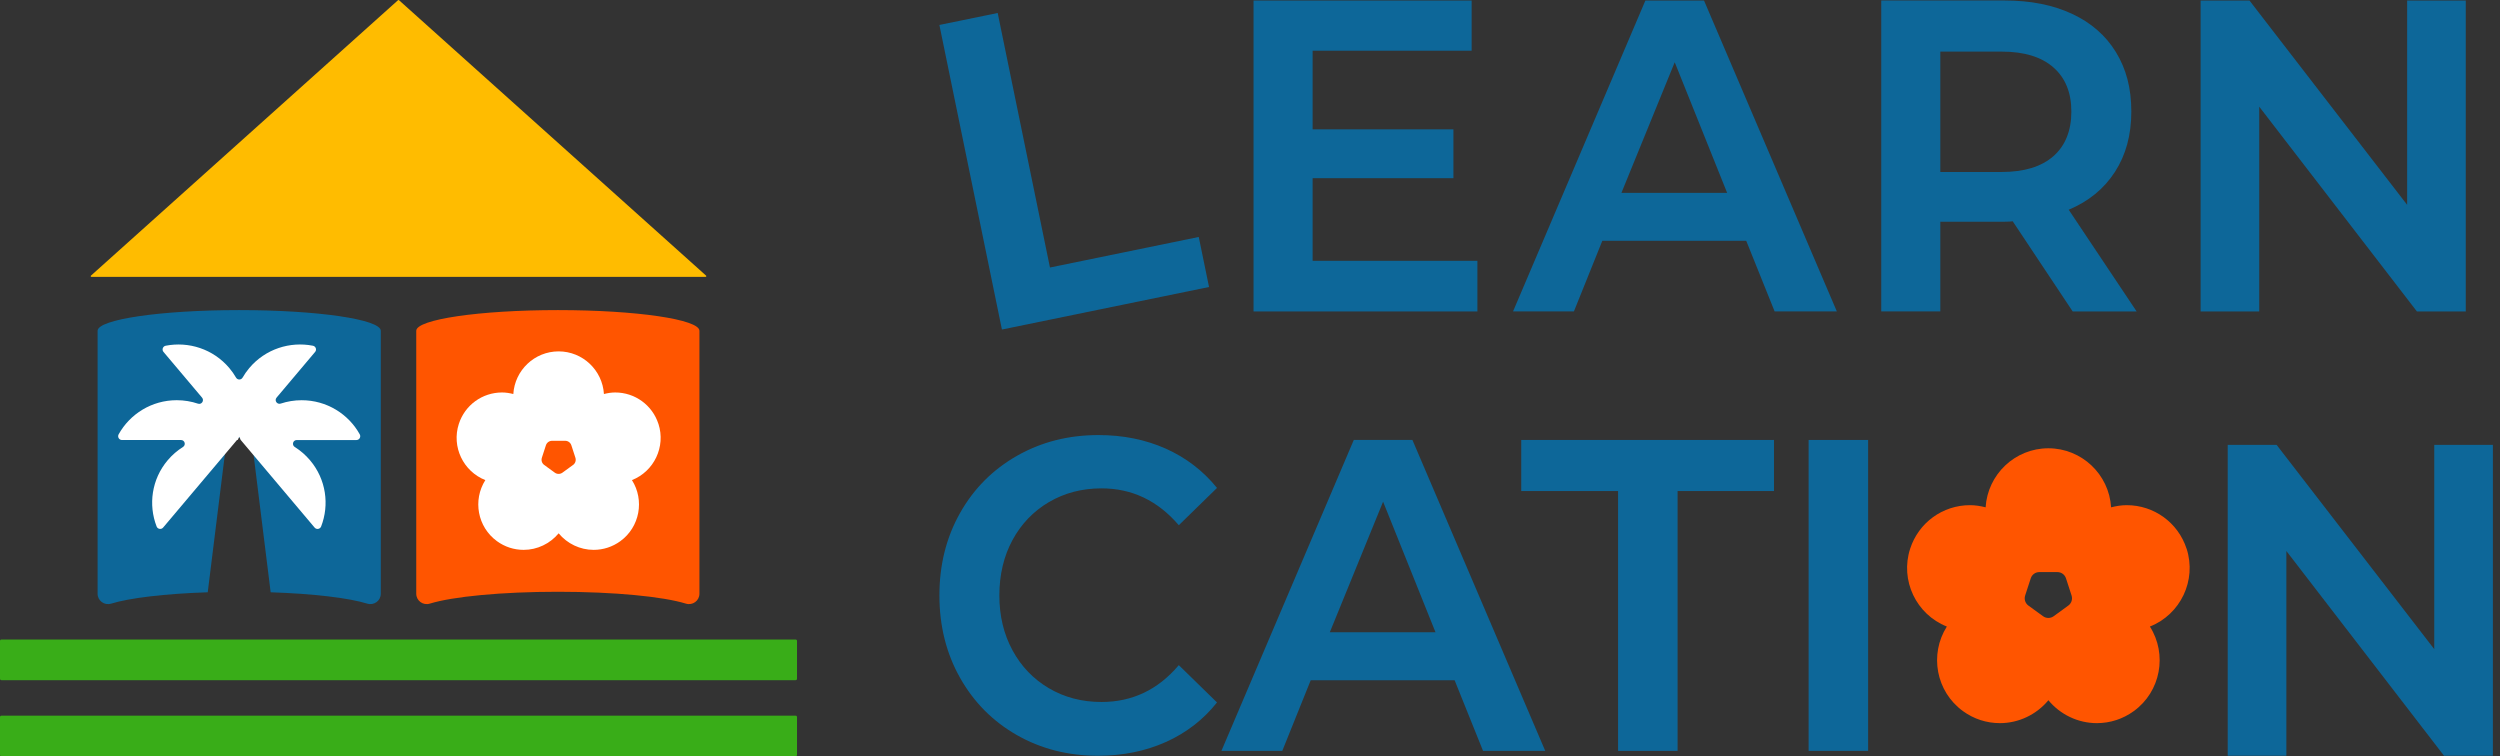 <svg width="238" height="72" viewBox="0 0 238 72" fill="none" xmlns="http://www.w3.org/2000/svg">
<rect x="0" y="0" width="238" height="72" fill="#333333" stroke="none"/>
<path d="M37.893 0.018L8.657 26.241C8.61 26.282 8.64 26.358 8.702 26.358H67.174C67.235 26.358 67.264 26.282 67.219 26.241L37.983 0.018C37.958 -0.006 37.918 -0.006 37.893 0.018Z" fill="#FFBC00"/>
<path d="M53.107 29.521C45.661 29.521 39.627 30.404 39.627 31.493V56.522C39.627 57.191 40.274 57.663 40.918 57.465C43.079 56.797 47.725 56.336 53.107 56.336C58.488 56.336 63.134 56.797 65.295 57.465C65.939 57.663 66.586 57.191 66.586 56.522V31.493C66.586 30.404 60.552 29.521 53.107 29.521Z" fill="#FF5500"/>
<path d="M75.742 60.881H0.134C0.06 60.881 0 60.941 0 61.015V64.619C0 64.693 0.06 64.753 0.134 64.753H75.742C75.816 64.753 75.876 64.693 75.876 64.619V61.015C75.876 60.941 75.816 60.881 75.742 60.881Z" fill="#39AD18"/>
<path d="M75.742 68.129H0.134C0.06 68.129 0 68.189 0 68.263V71.867C0 71.941 0.06 72.001 0.134 72.001H75.742C75.816 72.001 75.876 71.941 75.876 71.867V68.263C75.876 68.189 75.816 68.129 75.742 68.129Z" fill="#39AD18"/>
<path d="M22.771 29.521C15.326 29.521 9.291 30.404 9.291 31.493V56.522C9.291 57.191 9.938 57.663 10.582 57.465C12.329 56.926 15.704 56.52 19.776 56.385L21.604 41.668H23.939L25.767 56.385C29.84 56.52 33.214 56.924 34.961 57.465C35.605 57.663 36.252 57.191 36.252 56.522V31.493C36.252 30.404 30.218 29.521 22.773 29.521H22.771Z" fill="#0D6799"/>
<path d="M28.258 41.892H33.931C34.21 41.892 34.383 41.593 34.25 41.351C33.175 39.414 31.101 38.101 28.72 38.101C28.022 38.101 27.352 38.213 26.725 38.421C26.376 38.537 26.094 38.132 26.331 37.852L30 33.502C30.179 33.291 30.061 32.965 29.788 32.913C27.606 32.486 25.262 33.222 23.732 35.038C23.488 35.327 23.276 35.633 23.094 35.947C22.954 36.19 22.611 36.19 22.47 35.947C22.287 35.631 22.076 35.325 21.831 35.038C20.3 33.224 17.958 32.488 15.775 32.913C15.502 32.965 15.385 33.291 15.564 33.502L19.236 37.855C19.47 38.13 19.195 38.546 18.851 38.43C18.215 38.215 17.533 38.099 16.824 38.099C14.443 38.099 12.37 39.412 11.294 41.349C11.16 41.591 11.334 41.89 11.612 41.89H17.229C17.595 41.89 17.727 42.36 17.417 42.553C16.882 42.89 16.39 43.311 15.961 43.819C14.43 45.633 14.11 48.056 14.909 50.12C15.008 50.378 15.352 50.436 15.529 50.224L22.562 41.888H22.616C22.611 41.873 22.602 41.861 22.596 41.846H22.598L22.634 41.888C22.687 41.785 22.732 41.68 22.777 41.577C22.815 41.664 22.853 41.749 22.895 41.834C22.889 41.834 22.882 41.837 22.877 41.839L29.951 50.226C30.13 50.438 30.472 50.38 30.571 50.121C31.372 48.058 31.051 45.635 29.519 43.821C29.09 43.313 28.599 42.892 28.063 42.555C27.754 42.362 27.886 41.892 28.251 41.892H28.258Z" fill="white"/>
<path d="M62.681 40.352C62.1 38.563 60.445 37.363 58.566 37.363C58.205 37.363 57.847 37.421 57.494 37.511C57.355 35.249 55.476 33.451 53.181 33.451C50.886 33.451 49.005 35.251 48.868 37.511C48.516 37.421 48.157 37.363 47.796 37.363C45.915 37.363 44.262 38.565 43.682 40.352C42.973 42.533 44.099 44.873 46.204 45.706C44.993 47.616 45.456 50.171 47.311 51.52C48.054 52.061 48.933 52.347 49.852 52.347C51.143 52.347 52.365 51.759 53.183 50.772C54 51.759 55.223 52.347 56.514 52.347C57.431 52.347 58.31 52.061 59.055 51.52C60.91 50.173 61.373 47.618 60.161 45.706C62.265 44.873 63.391 42.533 62.684 40.352H62.681ZM54.55 44.265L53.543 44.998C53.326 45.155 53.033 45.155 52.818 44.998L51.81 44.265C51.593 44.108 51.503 43.83 51.586 43.575L51.971 42.39C52.054 42.135 52.291 41.963 52.559 41.963H53.805C54.073 41.963 54.309 42.135 54.393 42.39L54.778 43.575C54.861 43.83 54.771 44.108 54.554 44.265H54.55Z" fill="white"/>
<path d="M99.853 47.803C101.334 46.93 103.004 46.492 104.864 46.492C107.769 46.492 110.221 47.662 112.223 50.002L115.856 46.453C115.856 46.453 115.856 46.449 115.856 46.447C114.53 44.814 112.904 43.568 110.975 42.707C109.043 41.848 106.908 41.418 104.57 41.418C101.721 41.418 99.143 42.073 96.832 43.384C94.52 44.695 92.708 46.512 91.397 48.838C90.086 51.163 89.432 53.778 89.432 56.682C89.432 59.587 90.086 62.202 91.397 64.527C92.708 66.853 94.513 68.672 96.81 69.981C99.108 71.292 101.68 71.947 104.526 71.947C106.893 71.947 109.051 71.509 110.997 70.636C112.941 69.763 114.561 68.509 115.856 66.876C115.856 66.876 115.856 66.873 115.856 66.871L112.237 63.336C112.237 63.336 112.217 63.328 112.21 63.336C110.239 65.665 107.79 66.829 104.864 66.829C103.004 66.829 101.334 66.392 99.853 65.518C98.374 64.645 97.217 63.44 96.387 61.903C95.555 60.368 95.139 58.627 95.139 56.681C95.139 54.735 95.555 52.954 96.387 51.416C97.219 49.881 98.374 48.675 99.853 47.801V47.803Z" fill="#0D6799"/>
<path d="M128.881 41.883L116.28 71.482H122.074L124.78 64.759H138.48L141.185 71.482H147.106L134.462 41.883H128.879H128.881ZM126.597 60.193L131.671 47.76L136.661 60.193H126.597Z" fill="#0D6799"/>
<path d="M144.823 46.747H154.041V71.484H159.706V46.747H168.884V41.883H144.823V46.747Z" fill="#0D6799"/>
<path d="M177.846 41.883H172.181V71.482H177.846V41.883Z" fill="#0D6799"/>
<path d="M115.1 27.322L114.121 22.559L99.956 25.467L94.98 1.236L89.43 2.376L95.383 31.371L115.1 27.322Z" fill="#0D6799"/>
<path d="M140.649 24.829H124.961V16.964H138.365V12.313H124.961V4.828H140.099V0.049H119.337V29.65H140.649V24.829Z" fill="#0D6799"/>
<path d="M162.224 0.049H156.642L144.041 29.648H149.835L152.54 22.925H166.241L168.946 29.648H174.867L162.222 0.049H162.224ZM154.36 18.359L159.434 5.926L164.423 18.359H154.36Z" fill="#0D6799"/>
<path d="M184.719 21.107H190.849C191.187 21.107 191.44 21.093 191.61 21.066L197.32 29.65H203.408L196.94 19.966C198.828 19.178 200.294 17.979 201.338 16.371C202.381 14.763 202.902 12.848 202.902 10.62C202.902 8.393 202.416 6.568 201.443 4.975C200.47 3.382 199.075 2.163 197.256 1.316C195.439 0.47 193.303 0.047 190.849 0.047H179.095V29.646H184.719V21.105V21.107ZM184.719 4.913H190.554C192.695 4.913 194.339 5.414 195.48 6.414C196.622 7.414 197.193 8.817 197.193 10.622C197.193 12.427 196.622 13.872 195.48 14.872C194.339 15.872 192.695 16.373 190.554 16.373H184.719V4.913Z" fill="#0D6799"/>
<path d="M215.079 10.156L230.09 29.65H234.741V0.049H229.161V19.502L214.149 0.049H209.498V29.65H215.079V10.156Z" fill="#0D6799"/>
<path d="M208.16 52.233C207.355 49.756 205.064 48.092 202.462 48.092C201.959 48.092 201.464 48.173 200.977 48.298C200.786 45.166 198.183 42.676 195.004 42.676C191.825 42.676 189.223 45.168 189.031 48.298C188.545 48.173 188.047 48.092 187.547 48.092C184.942 48.092 182.653 49.756 181.848 52.233C180.866 55.253 182.427 58.494 185.34 59.647C183.662 62.293 184.304 65.832 186.874 67.698C187.905 68.447 189.122 68.843 190.393 68.843C192.18 68.843 193.874 68.029 195.006 66.662C196.138 68.029 197.831 68.843 199.619 68.843C200.891 68.843 202.106 68.447 203.137 67.698C205.706 65.832 206.348 62.293 204.67 59.647C207.583 58.494 209.144 55.253 208.164 52.233H208.16ZM196.903 57.651L195.507 58.666C195.207 58.883 194.802 58.883 194.502 58.666L193.105 57.651C192.805 57.434 192.68 57.047 192.794 56.694L193.328 55.054C193.442 54.702 193.771 54.463 194.142 54.463H195.867C196.238 54.463 196.565 54.702 196.681 55.054L197.214 56.694C197.328 57.047 197.203 57.432 196.903 57.651Z" fill="#FF5500"/>
<path d="M217.662 52.455L232.673 71.949H237.324V42.35H231.742V61.8L216.732 42.35H212.079V71.949H217.662V52.455Z" fill="#0D6799"/>
</svg>
